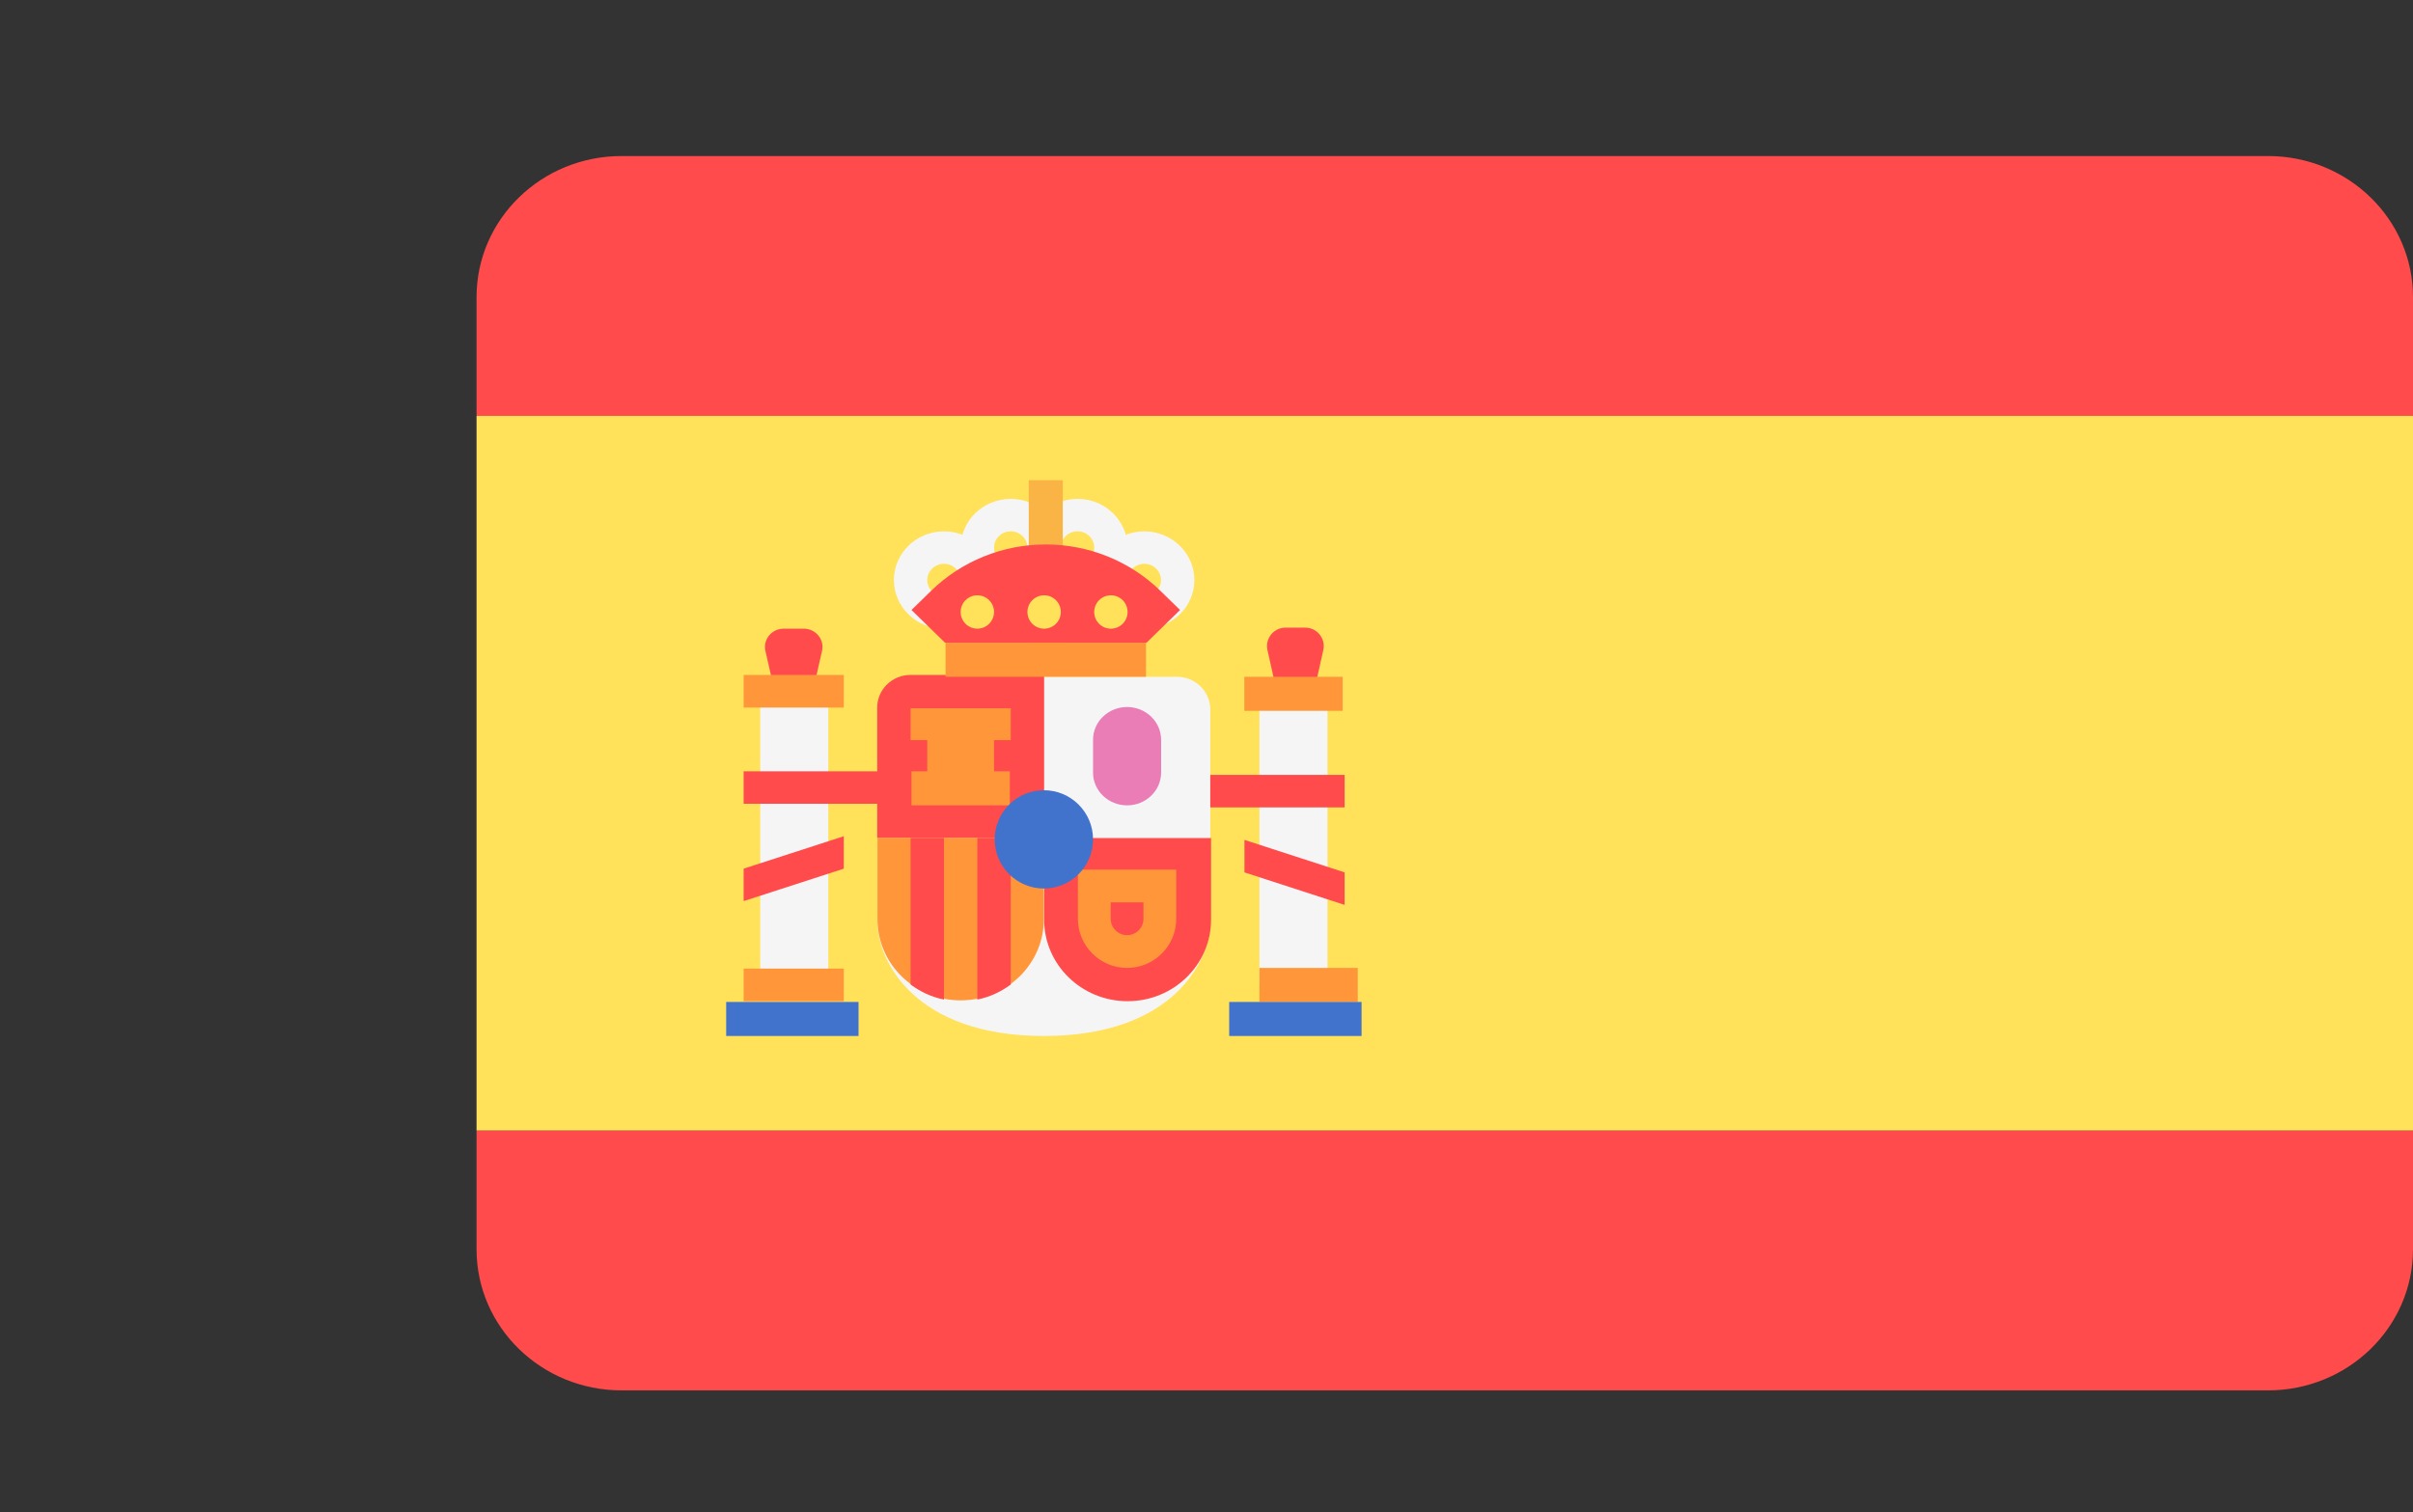 <svg xmlns="http://www.w3.org/2000/svg" width="638" height="400" viewBox="0 0 638 400">
  <rect x="0" y="0" width="638" height="400" fill="#333333" stroke="none"/>
  <g fill="none" transform="translate(126 41)">
    <g fill="#FF4B4B">
      <path d="M0 289.413C0 310.023 17.167 326.731 38.345 326.731L473.655 326.731C494.832 326.731 512 310.024 512 289.413L512 258.002 0 258.002 0 289.413zM473.655.269L38.345.269C17.167.269 0 16.976 0 37.587L0 68.998 512 68.998 512 37.587C512 16.976 494.833.269 473.655.269z"/>
    </g>
    <rect width="512" height="189" y="69" fill="#FFE15A"/>
    <path fill="#FF4B4B" d="M216.5,164 L223.881,130.934 C224.562,127.888 222.233,125 219.099,125 L213.9,125 C210.767,125 208.44,127.889 209.118,130.934 L216.5,164 Z"/>
    <rect width="18" height="73" x="207" y="146" fill="#F5F5F5"/>
    <rect width="26" height="9" x="203" y="138" fill="#FF973A"/>
    <g fill="#FF4B4B" transform="translate(76 125)">
      <rect width="44.14" height="8.596" x="109.38" y="38.947"/>
      <polygon points="153.517 73.328 127.034 64.733 127.034 56.138 153.517 64.733"/>
      <path d="M7.862,38.947 L15.347,6.153 C16.037,3.132 13.676,0.268 10.498,0.268 L5.226,0.268 C2.049,0.268 -0.311,3.133 0.377,6.153 L7.862,38.947 Z"/>
    </g>
    <path fill="#F5F5F5" d="M114.8,138 C109.941,138 106,141.867 106,146.637 L106,202.772 C106,213.265 115.979,233 150,233 C184.021,233 194,213.266 194,202.772 L194,146.637 C194,141.867 190.059,138 185.2,138 L114.8,138 Z"/>
    <g fill="#FF4B4B" transform="translate(105 137)">
      <path d="M45.069 43.652L.931 43.652.931 9.135C.931 4.37 4.884.505 9.759.505L45.069.505 45.069 43.652zM45.069 43.652L89.207 43.652 89.207 65.225C89.207 77.14 79.327 86.798 67.138 86.798 54.949 86.798 45.069 77.14 45.069 65.225L45.069 43.652z"/>
    </g>
    <path fill="#FF973A" d="M106,180.576 L150,180.576 L150,202.076 C150,213.951 140.151,223.576 128,223.576 C115.849,223.576 106,213.951 106,202.076 L106,180.576 Z"/>
    <g fill="#FF4B4B" transform="translate(114 180)">
      <path d="M27.241 39.385L27.241.64 18.413.64 18.413 43.362C21.697 42.711 24.664 41.29 27.241 39.385zM9.586 43.362L9.586.64.758.64.758 39.385C3.336 41.29 6.303 42.711 9.586 43.362z"/>
    </g>
    <rect width="26" height="9" x="115" y="163" fill="#FF973A"/>
    <g fill="#FF973A" transform="translate(114 146)">
      <rect width="26.483" height="8.427" x=".76" y=".325"/>
      <rect width="17.655" height="15.265" x="5.17" y="5.336"/>
    </g>
    <rect width="18" height="73" x="75" y="146" fill="#F5F5F5"/>
    <g fill="#FF973A" transform="translate(70 137)">
      <rect width="26.483" height="8.63" x=".62" y="78.173"/>
      <rect width="26.483" height="8.63" x=".62" y=".508"/>
    </g>
    <rect width="35" height="9" x="66" y="224" fill="#4173CD"/>
    <rect width="26" height="9" x="207" y="215" fill="#FF973A"/>
    <rect width="35" height="9" x="199" y="224" fill="#4173CD"/>
    <rect width="53" height="9" x="124" y="129" fill="#FF973A"/>
    <rect width="9" height="26" x="146" y="103" fill="#FFB441"/>
    <g fill="#F5F5F5" transform="translate(110 90)">
      <path d="M31.241,26.706 C23.939,26.706 18,20.927 18,13.823 C18,6.718 23.94,0.94 31.241,0.94 C38.543,0.94 44.482,6.719 44.482,13.823 C44.483,20.927 38.543,26.706 31.241,26.706 Z M31.241,9.528 C28.806,9.528 26.827,11.453 26.827,13.823 C26.827,16.192 28.805,18.118 31.241,18.118 C33.677,18.118 35.655,16.193 35.655,13.823 C35.655,11.454 33.677,9.528 31.241,9.528 Z"/>
      <path d="M48.897,26.706 C41.595,26.706 35.656,20.927 35.656,13.823 C35.656,6.718 41.596,0.94 48.897,0.94 C56.199,0.94 62.138,6.719 62.138,13.823 C62.138,20.927 56.198,26.706 48.897,26.706 Z M48.897,9.528 C46.462,9.528 44.483,11.453 44.483,13.823 C44.483,16.192 46.461,18.118 48.897,18.118 C51.332,18.118 53.311,16.193 53.311,13.823 C53.31,11.454 51.332,9.528 48.897,9.528 Z"/>
      <path d="M66.552 35.296C59.25 35.296 53.311 29.516 53.311 22.412 53.311 15.308 59.251 9.529 66.552 9.529 73.854 9.529 79.793 15.309 79.793 22.412 79.793 29.516 73.853 35.296 66.552 35.296zM66.552 18.118C64.117 18.118 62.138 20.042 62.138 22.412 62.138 24.782 64.116 26.707 66.552 26.707 68.987 26.707 70.966 24.783 70.966 22.412 70.966 20.042 68.987 18.118 66.552 18.118zM13.586 35.296C6.284 35.296.345 29.516.345 22.412.345 15.308 6.285 9.529 13.586 9.529 20.888 9.529 26.827 15.309 26.827 22.412 26.828 29.516 20.888 35.296 13.586 35.296zM13.586 18.118C11.151 18.118 9.172 20.042 9.172 22.412 9.172 24.782 11.15 26.707 13.586 26.707 16.022 26.707 18 24.782 18 22.411 18 20.042 16.022 18.118 13.586 18.118z"/>
    </g>
    <path fill="#FF973A" d="M176.334,197.666 L176.334,202 C176.334,204.39 174.39,206.334 172,206.334 C169.611,206.334 167.667,204.39 167.667,202 L167.667,197.666 L176.334,197.666 Z M185,189 L159,189 L159,202 C159,209.169 164.832,215 172,215 C179.168,215 184.999,209.168 184.999,202 L184.999,189 L185,189 Z"/>
    <path fill="#EA7CB6" d="M172,172 C167.03,172 163,168.119 163,163.333 L163,154.667 C163,149.881 167.03,146 172,146 C176.97,146 181,149.881 181,154.667 L181,163.333 C181,168.119 176.97,172 172,172 Z"/>
    <circle cx="150" cy="181" r="13" fill="#4173CD"/>
    <rect width="9" height="26" x="146" y="86" fill="#FAB446"/>
    <path fill="#FF4B4B" d="M123.875,129 L115,120.333 L120.199,115.256 C128.234,107.409 139.134,103 150.5,103 C161.866,103 172.765,107.409 180.801,115.256 L186,120.333 L177.125,129 L123.875,129 Z"/>
    <g fill="#FFE15A" transform="translate(127 116)">
      <circle cx="23.07" cy="4.86" r="4.414"/>
      <circle cx="5.41" cy="4.86" r="4.414"/>
      <circle cx="40.72" cy="4.86" r="4.414"/>
    </g>
    <g fill="#FF4B4B" transform="translate(70 163)">
      <rect width="44.14" height="8.583" x=".62"/>
      <polygon points=".621 34.329 27.103 25.747 27.103 17.165 .621 25.747"/>
    </g>
  </g>
</svg>
